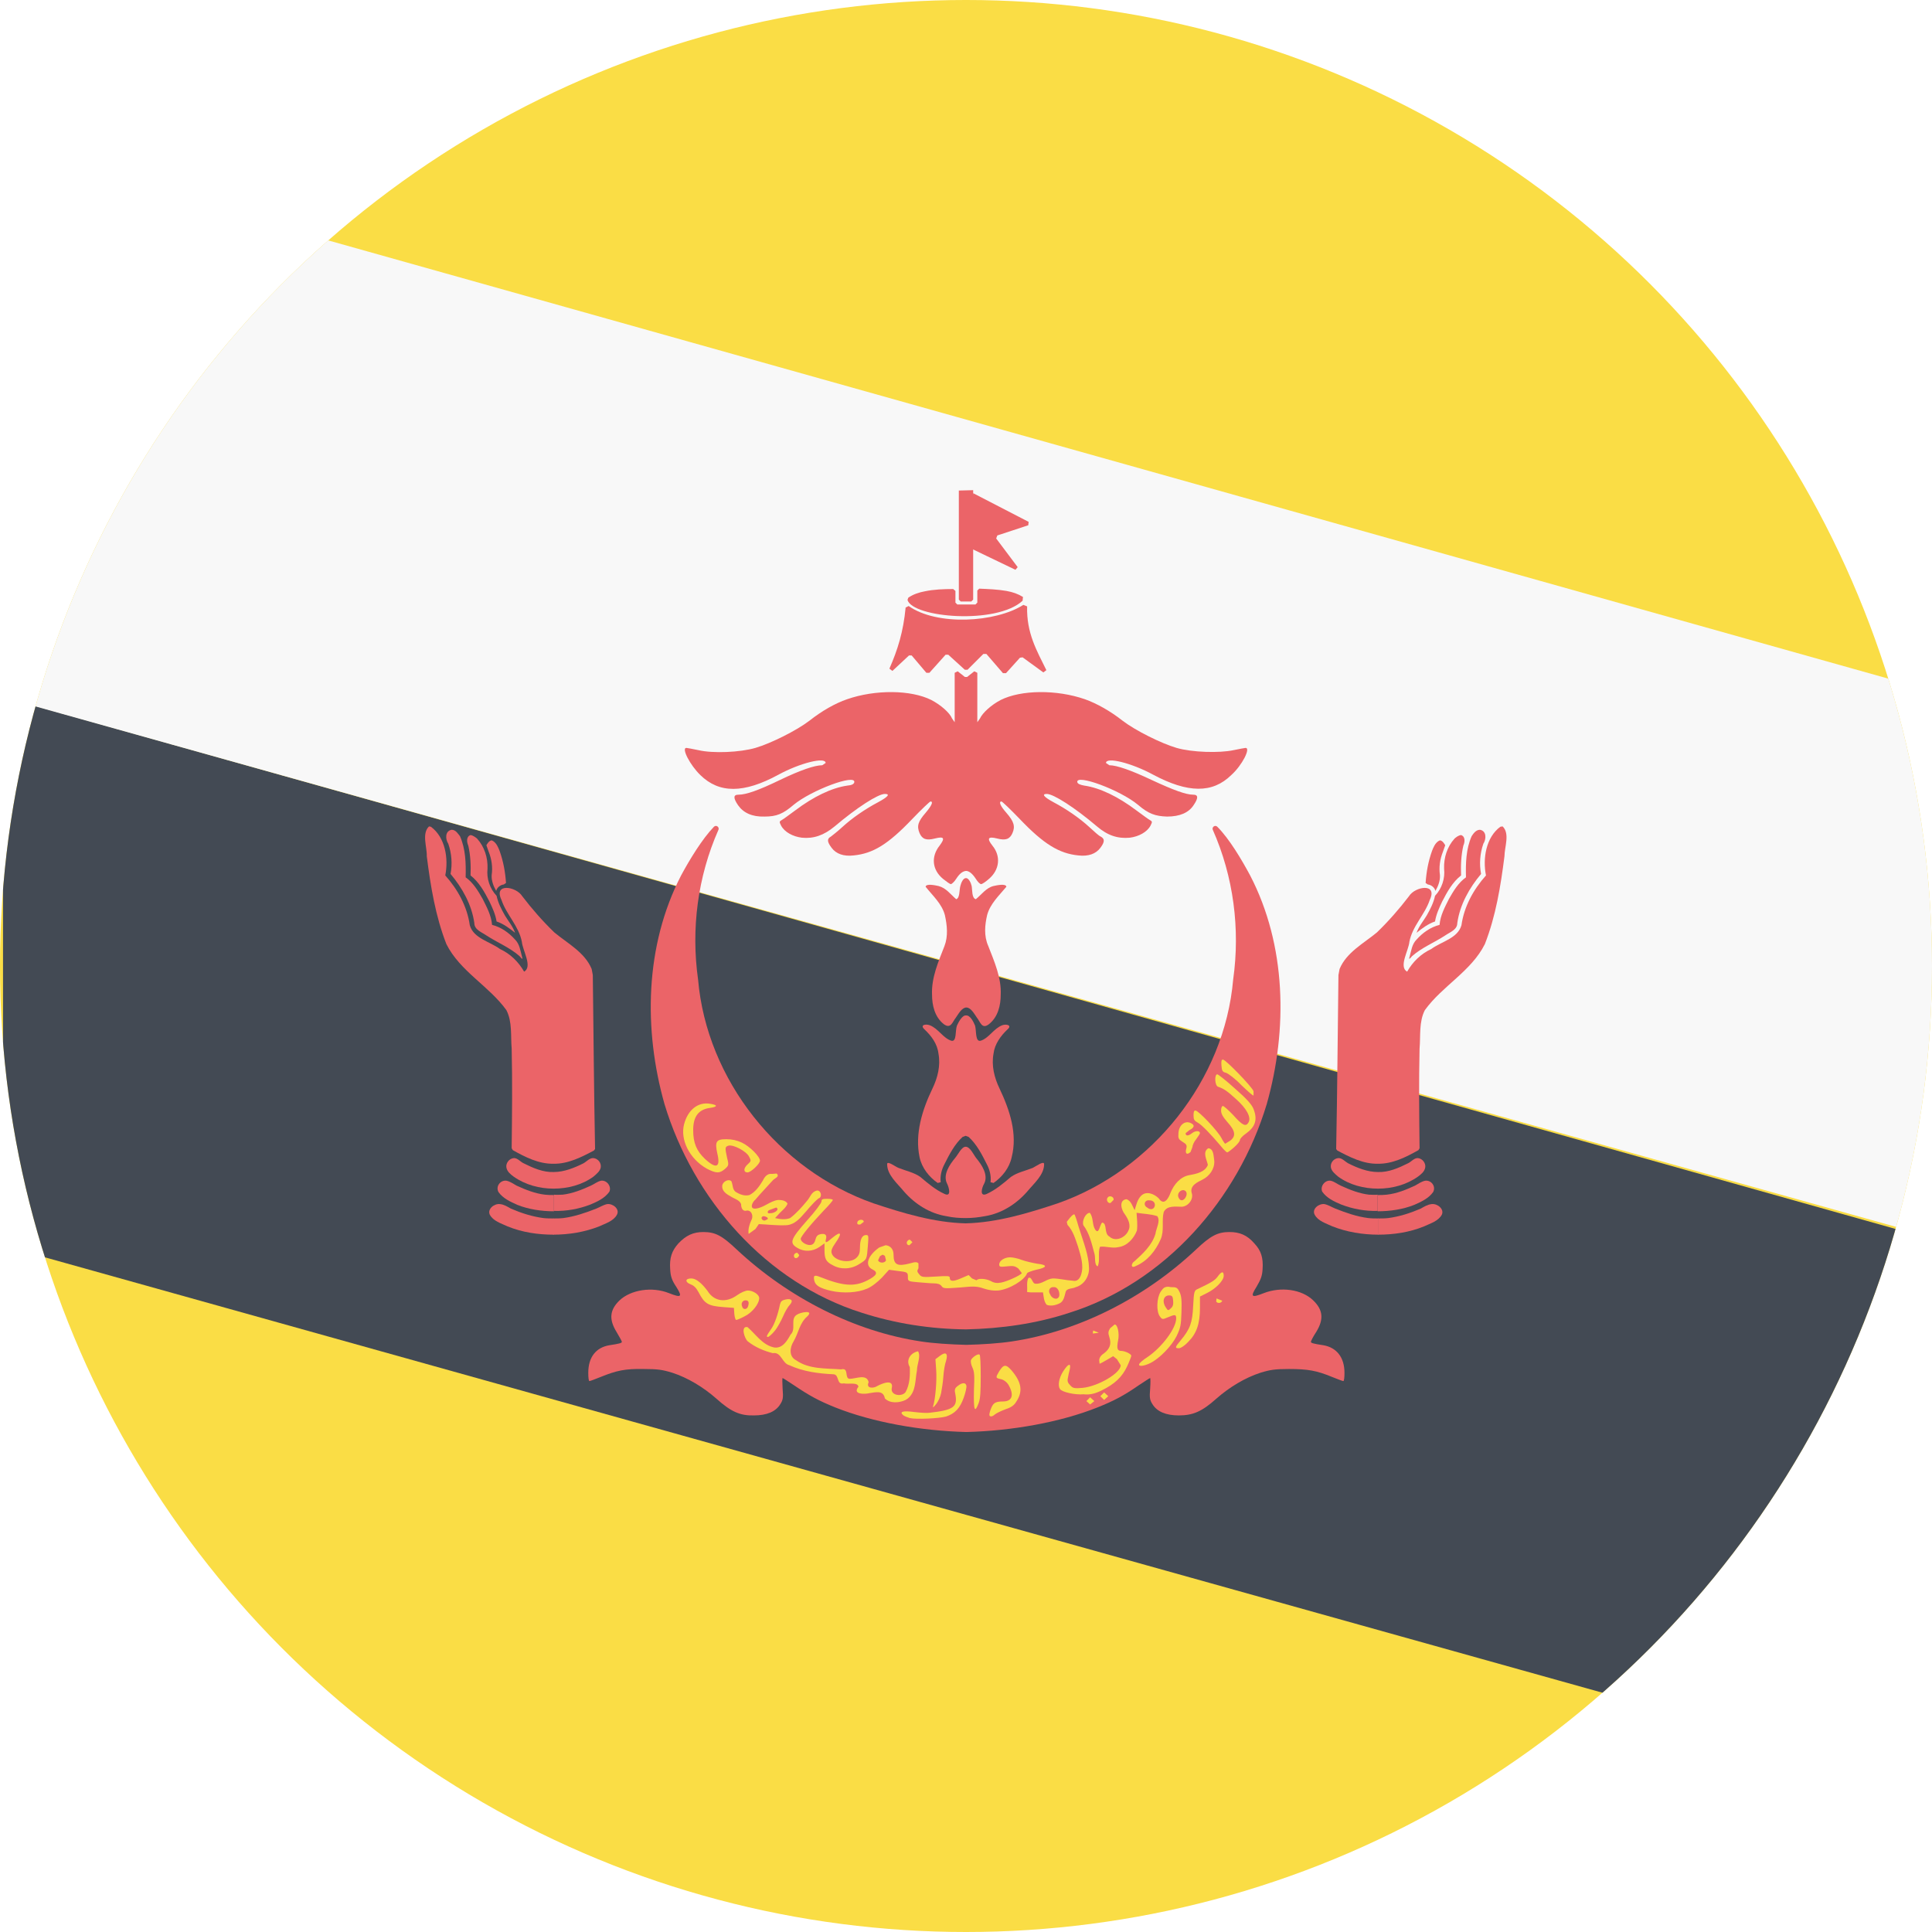 <?xml version="1.0" encoding="utf-8"?>
<!-- Generator: Adobe Illustrator 17.1.0, SVG Export Plug-In . SVG Version: 6.00 Build 0)  -->
<!DOCTYPE svg PUBLIC "-//W3C//DTD SVG 1.1//EN" "http://www.w3.org/Graphics/SVG/1.1/DTD/svg11.dtd">
<svg version="1.1" id="Flag" xmlns="http://www.w3.org/2000/svg" xmlns:xlink="http://www.w3.org/1999/xlink" x="0px" y="0px"
	 viewBox="0 0 512 512" style="enable-background:new 0 0 512 512;" xml:space="preserve">
<style type="text/css">
	.st0{clip-path:url(#SVGID_2_);}
	.st1{fill:#FADD45;}
	.st2{fill:#434A54;}
	.st3{fill:#F8F8F8;}
	.st4{fill:#EB6468;}
</style>
<g>
	<defs>
		<circle id="SVGID_1_" cx="256" cy="256" r="256"/>
	</defs>
	<clipPath id="SVGID_2_">
		<use xlink:href="#SVGID_1_"  style="overflow:visible;"/>
	</clipPath>
	<g class="st0">
		<rect x="0" y="0" class="st1" width="512" height="512"/>
		<path class="st1" d="M0.8,0"/>
		<polygon class="st2" points="0.8,330.1 512,473 512,328.4 0.8,184.7 		"/>
		<polygon class="st3" points="0.8,184.8 512,327.8 512,183.1 0.8,39.5 		"/>
		<g>
			<polygon class="st4" points="257.9,130.7 256.4,144.9 269.1,151 269.7,150.3 264,142.7 264.3,141.9 272.5,139.2 272.6,138.3 			
				"/>
			<path class="st4" d="M350.7,356.5c-2.7-0.4-3.3-0.6-3.3-0.9c0-0.2,0.6-1.4,1.4-2.6c2.1-3.4,1.8-5.9-0.8-8.4
				c-3-2.9-8.5-3.7-13.1-1.9c-3.3,1.3-3.6,1-1.9-1.7c1.1-1.9,1.5-2.8,1.6-4.7c0.2-3-0.4-4.9-2.2-6.8c-1.9-2.2-3.9-3-6.6-3
				c-3.1,0-5,1-8.8,4.6c-13.8,13-31.4,21.8-48.9,24.4c-3.3,0.5-7.8,0.8-12,0.9c-4.2-0.1-8.8-0.4-12-0.9
				c-17.5-2.6-35.1-11.5-48.9-24.4c-3.8-3.6-5.6-4.6-8.8-4.6c-2.7,0-4.6,0.9-6.6,3c-1.8,2-2.4,3.9-2.2,6.8c0.1,1.9,0.4,2.9,1.6,4.7
				c1.7,2.7,1.4,3-1.9,1.7c-4.5-1.8-10.1-0.9-13.1,1.9c-2.6,2.5-2.9,5-0.8,8.4c0.7,1.2,1.4,2.4,1.4,2.6c0,0.3-0.6,0.5-3.3,0.9
				c-3.6,0.6-5.6,3.2-5.6,7.3c0,1.2,0.1,2.2,0.3,2.2c0.2,0,1.5-0.5,3-1.1c4.2-1.7,6.5-2.2,11.4-2.1c3.7,0,5,0.2,7.6,1
				c4,1.3,8.2,3.8,11.7,6.9c3.8,3.4,6.2,4.5,9.9,4.4c3.4,0,5.8-1,7-3c0.7-1.1,0.8-1.7,0.6-4.1c-0.1-1.6-0.1-2.8,0-2.8
				c0.1,0,1.5,0.9,3,1.9c4,2.7,6.5,4.1,11,5.9c9.8,3.9,22.6,6.2,34.7,6.5l0-0.9v0.9c12.1-0.3,24.9-2.6,34.7-6.5
				c4.5-1.8,7.1-3.2,11-5.9c1.5-1,2.9-1.9,3-1.9c0.1,0,0.1,1.3,0,2.8c-0.2,2.4-0.1,3,0.6,4.1c1.2,2,3.6,3,7,3c3.7,0,6.1-1,9.9-4.4
				c3.5-3.1,7.7-5.6,11.7-6.9c2.6-0.8,3.9-1,7.6-1c4.9,0,7.3,0.4,11.4,2.1c1.5,0.6,2.8,1.1,3,1.1c0.2,0,0.3-1,0.3-2.2
				C356.3,359.7,354.2,357.1,350.7,356.5z"/>
			<path class="st4" d="M256,352.3c9.3-0.2,18.6-1.5,27.4-4.4c25.4-8,44.7-30.1,52.3-55.3c5.6-19.8,5.2-42.1-4.4-60.6
				c-2.2-4.1-5.5-9.7-8.7-12.9c-0.6-0.6-1.5,0.1-1.2,0.8c5.5,12.4,7.3,26.3,5.4,39.7c-2.3,26.6-21.4,50.5-46.5,59.3
				c-7.8,2.6-16.1,5.1-24.4,5.3c-8.3-0.2-16.6-2.7-24.4-5.3c-25.1-8.8-44.2-32.7-46.5-59.3c-1.9-13.4-0.1-27.3,5.4-39.7
				c0.3-0.7-0.6-1.4-1.2-0.8c-3.1,3.2-6.5,8.8-8.7,12.9c-9.6,18.6-10,40.8-4.4,60.6c7.6,25.2,26.9,47.3,52.3,55.3
				C237.4,350.8,246.7,352.2,256,352.3z"/>
			<path class="st4" d="M379.4,319.1L379.4,319.1c-1.1,0.1-2,0.7-2.9,1.2c-2.8,1.2-5.6,2.1-8.6,2.5c-0.9,0.1-1.8,0.1-2.7,0.1l0,4.3
				c4.1,0,8.3-0.6,12.2-2.2c1.7-0.8,3.8-1.4,4.7-3.1C382.8,320.4,380.9,318.9,379.4,319.1z"/>
			<path class="st4" d="M353.9,320.3c-1-0.4-1.9-1-2.9-1.2h0c-1.5-0.2-3.4,1.3-2.6,2.8c0.9,1.7,3,2.3,4.7,3.1
				c3.8,1.5,8,2.2,12.2,2.2v-4.3c-0.9,0-1.8,0-2.7-0.1C359.5,322.4,356.7,321.4,353.9,320.3z"/>
			<path class="st4" d="M377.7,312.9L377.7,312.9c-1,0.2-1.8,0.8-2.7,1.3c-2.4,1.1-4.8,2.1-7.5,2.4c-0.8,0.1-1.6,0.1-2.4,0.1l0,4.3
				c3.3,0,6.7-0.5,9.7-1.7c1.8-0.8,3.8-1.7,5-3.4C380.6,314.4,379.3,312.7,377.7,312.9z"/>
			<path class="st4" d="M362.8,316.6c-2.6-0.3-5.1-1.3-7.5-2.4c-0.9-0.4-1.7-1.1-2.7-1.3v0c-1.5-0.2-2.8,1.5-2.2,2.9
				c1.2,1.7,3.1,2.6,5,3.4c3.1,1.2,6.4,1.8,9.7,1.7l0-4.3C364.4,316.7,363.6,316.6,362.8,316.6z"/>
			<path class="st4" d="M375.7,306.9L375.7,306.9c-1,0-1.7,1-2.6,1.4c-2.4,1.2-5.1,2.4-7.9,2.3c-2.8,0-5.5-1.1-7.9-2.3
				c-0.9-0.5-1.6-1.4-2.6-1.4v0c-1.3,0.1-2.2,1.3-2,2.5c0.2,1,1.1,1.7,1.9,2.4c3,2.2,6.8,3.2,10.6,3.2c3.7,0,7.5-1,10.6-3.2
				c0.8-0.6,1.7-1.3,1.9-2.4C377.9,308.3,377,307,375.7,306.9z"/>
			<rect x="398.2" y="219" class="st4" width="0" height="0"/>
			<path class="st4" d="M398.2,219l-0.6,0.1c-3.8,2.8-4.7,8.4-3.8,12.9c-3.3,3.7-5.8,8.2-6.5,13.2c-1,3.5-5.3,4.3-8,6.3
				c-2.8,1.3-4.9,3.4-6.4,6c-2.3-1.3,0.4-5.6,0.6-7.9c0.8-4.2,4.1-7.2,5.4-11.1c2.2-4.6-3.9-3.6-5.5-1c-2.6,3.4-5.4,6.6-8.5,9.6
				c-3.5,2.9-8.1,5.3-9.9,9.7l-0.3,1.6c-0.2,15.4-0.3,30.8-0.6,46.1l0.3,0.4c3.2,1.7,6.9,3.6,10.7,3.5c3.9,0.1,7.6-1.8,10.8-3.6
				l0.3-0.5c-0.1-8.8-0.2-17.6,0-26.4c0.3-3.4-0.2-7.1,1.4-10.2c4.6-6.4,12.3-10.3,15.9-17.5c2.9-7.4,4.2-15.4,5.2-23.3
				C398.7,224.5,400.2,220.9,398.2,219z"/>
			<path class="st4" d="M392.2,219.9c1.8,0.3,1.7,2.5,0.9,3.7c-0.9,2.6-1.1,5.4-0.6,8c-3.1,3.7-5.6,8.1-6.3,13
				c0,1.8-1.9,2.4-3.2,3.3c-2.9,1.9-6.2,3.2-8.8,5.5c-0.5,0.6-1,1.2-0.6,0c0.4-1.5,0.6-3.2,1.8-4.4c1.6-1.8,3.7-3.3,6.1-3.9
				c0.2-2.5,1.4-4.7,2.5-6.9c1.2-2.1,2.5-4.3,4.5-5.7c-0.1-3.7,0-7.5,1.5-10.9C390.4,221,391.1,219.9,392.2,219.9L392.2,219.9z"/>
			<path class="st4" d="M387.2,221.3c1.2,0.4,1,1.9,0.6,2.8c-0.6,2.6-0.7,5.3-0.6,7.9c-2.3,1.8-3.7,4.4-5,6.9
				c-0.8,1.7-1.6,3.4-1.9,5.3c-1.8,0.6-3.4,1.8-4.9,3c0.6-1.7,1.8-3.1,2.7-4.6c0.9-1.6,1.8-3.3,2.2-5.2c1.8-1.9,2.7-4.6,2.4-7.2
				c-0.1-2.9,0.8-5.8,2.8-8C385.9,221.9,386.4,221.4,387.2,221.3L387.2,221.3z"/>
			<path class="st4" d="M381.6,222.7c0.7,0.1,1.1,0.8,1.4,1.3l-0.6,1.7c-0.8,2-1.1,4.1-0.8,6.2c0.1,1.5-0.5,3-1.2,4.2
				c-0.2-0.9-1.1-1.6-2-1.7l-0.6-0.4c0.2-2.9,0.7-5.7,1.7-8.5c0.4-1,0.8-2,1.7-2.6L381.6,222.7L381.6,222.7z"/>
			<path class="st4" d="M256,322.8c1.7,0,3.4-0.2,5-0.5c4.4-0.7,8.3-3.2,11.2-6.5c1.8-2.2,4.5-4.4,4.5-7.3c0-1-2.2,0.6-3,1
				c-2,0.8-4.1,1.2-5.8,2.4c-2,1.7-4,3.4-6.4,4.5c-2,0.9-1.3-1.7-0.7-2.7c1.2-2.3-0.6-5-2.1-6.8c-0.7-0.9-1.6-3-2.8-3
				c-1.1,0-2,2.1-2.8,3c-1.5,1.8-3.3,4.5-2.1,6.8c0.5,1,1.2,3.6-0.7,2.7c-2.4-1.1-4.4-2.8-6.4-4.5c-1.7-1.2-3.8-1.6-5.8-2.4
				c-0.8-0.3-3-2-3-1c0,2.9,2.7,5.1,4.5,7.3c2.9,3.3,6.8,5.8,11.2,6.5C252.6,322.7,254.3,322.8,256,322.8z"/>
			<path class="st4" d="M262.7,313.3L262.7,313.3L262.7,313.3z"/>
			<polygon class="st4" points="249.3,313.3 249.3,313.3 249.3,313.3 			"/>
			<path class="st4" d="M264.9,288.5c-1.4-2.9-2.2-6.1-1.6-9.3c0.3-2.5,1.9-4.7,3.7-6.4c1.3-1.1-0.3-1.5-1.4-1.1
				c-2.3,0.9-3.5,3.4-5.7,4.1c-1.5,0.4-1.1-2.6-1.5-4c-0.4-1-1.3-2.8-2.4-2.7c-1-0.1-2,1.8-2.4,2.7c-0.5,1.3,0,4.4-1.5,4
				c-2.2-0.7-3.4-3.2-5.7-4.1c-1.1-0.4-2.7-0.1-1.4,1.1c1.8,1.7,3.4,3.8,3.7,6.4c0.6,3.2-0.2,6.4-1.6,9.3c-2.7,5.6-4.7,12-3.4,18.2
				c0.6,2.8,2.5,5.2,4.8,6.8l0.8-0.2c-0.2-1.6,0.2-3.3,1-4.8c1.3-2.6,2.7-5.3,4.8-7.2l0.8-0.3h0l0.8,0.3c2.1,1.9,3.5,4.6,4.8,7.2
				c0.8,1.5,1.2,3.1,1,4.8l0.8,0.2c2.3-1.6,4.2-4,4.8-6.8C269.7,300.5,267.6,294.2,264.9,288.5z"/>
			<path class="st4" d="M261.6,242.5c0.8-3,3.2-5.2,5.1-7.5c-0.1-0.9-2.5-0.4-3.4-0.2c-2,0.5-3.2,2.3-4.7,3.5
				c-1.1-0.3-0.9-2.4-1.1-3.5c-0.2-0.9-0.8-2.1-1.5-2.1c-0.8,0-1.3,1.3-1.5,2.1c-0.3,1.1-0.1,3.2-1.1,3.5c-1.5-1.3-2.7-3-4.7-3.5
				c-0.9-0.2-3.3-0.7-3.4,0.2c1.9,2.4,4.3,4.5,5.1,7.5c0.6,2.7,0.9,5.6-0.1,8.2c-1.6,4.1-3.5,8.4-3.3,12.9c0,2.8,0.7,5.9,3.1,7.8
				c1.9,1.4,2.3-0.6,3.2-1.7c0.7-1,1.6-2.7,2.8-2.7c1.2,0,2.1,1.7,2.8,2.7c0.9,1.1,1.3,3.2,3.2,1.7c2.4-1.9,3.1-5,3.1-7.8
				c0.2-4.5-1.7-8.8-3.3-12.9C260.7,248,261,245.1,261.6,242.5z"/>
			<path class="st4" d="M330.1,198.2c-0.2,0-1.7,0.3-3.2,0.6c-3.7,0.8-11,0.6-15.1-0.6c-4.1-1.2-10.9-4.6-14.3-7.2
				c-3.3-2.6-6.9-4.6-10-5.7c-7.5-2.6-16.9-2.5-22.3,0.2c-2.5,1.3-4.8,3.4-5.5,4.9l-0.7,1v-13.1l-0.8-0.4l-1.9,1.5l-0.6,0l-1.9-1.5
				l-0.8,0.4v13.1l-0.7-1c-0.6-1.5-3-3.6-5.5-4.9c-5.4-2.7-14.8-2.8-22.3-0.2c-3.2,1.1-6.7,3.1-10,5.7c-3.4,2.6-10.2,6-14.3,7.2
				c-4.1,1.2-11.3,1.5-15.1,0.6c-1.5-0.3-3-0.6-3.2-0.6c-1.4,0,1,4.6,3.7,7.2c5,4.9,11.5,4.9,20.7-0.1c5.7-3.1,12.5-4.8,12.5-3.1
				l-0.9,0.6c-2,0-5.8,1.3-11.2,3.9c-5.8,2.8-9,3.9-11,3.9c-1.4,0-1.4,0.9-0.1,2.8c1.4,2,3.7,3.1,7,3c3.2,0,4.9-0.7,7.7-3.1
				c4.7-3.9,16.5-8.3,16.1-6c-0.1,0.5-0.7,0.8-1.9,0.9c-4.1,0.6-8.9,2.9-13.8,6.6c-1.5,1.1-3.1,2.3-3.5,2.5
				c-0.7,0.4-0.7,0.5-0.2,1.5c0.9,1.7,3.1,2.9,5.5,3.2c3.1,0.3,5.8-0.6,8.7-3c5.9-5,11.5-8.6,13.3-8.6c1.5,0,0.8,0.8-1.8,2.2
				c-3.4,1.8-6.9,4.2-9.5,6.6c-1.2,1.1-2.6,2.2-3,2.5c-1.1,0.6-1,1.4,0.2,3c1.2,1.6,3.2,2.3,5.8,2c5.2-0.5,9.2-3,15.5-9.6
				c2.5-2.6,4.7-4.7,4.9-4.7c0.8,0,0.3,1.1-1.3,3c-2,2.3-2.4,3.5-1.6,5.4c0.7,1.6,1.8,2,4.1,1.4c2.4-0.6,2.7-0.1,1.2,1.9
				c-2.3,2.9-2,6.4,0.9,8.8c0.9,0.7,1.8,1.4,2.1,1.4c0.2,0,0.9-0.6,1.4-1.4c0.9-1.4,1.7-2,2.6-2.1c0.8,0,1.7,0.7,2.6,2.1
				c0.5,0.8,1.1,1.4,1.4,1.4c0.3,0,1.2-0.6,2.1-1.4c2.8-2.4,3.2-6,0.9-8.8c-1.5-1.9-1.2-2.5,1.2-1.9c2.3,0.6,3.4,0.2,4.1-1.4
				c0.8-1.8,0.4-3.1-1.6-5.4c-1.6-1.8-2.1-3-1.3-3c0.2,0,2.4,2.1,4.9,4.7c6.3,6.6,10.4,9.1,15.5,9.6c2.6,0.3,4.6-0.4,5.8-2
				c1.2-1.6,1.2-2.4,0.1-3c-0.5-0.2-1.8-1.4-3-2.5c-2.6-2.4-6.1-4.8-9.5-6.6c-2.6-1.4-3.2-2.2-1.8-2.2c1.8,0,7.4,3.6,13.3,8.6
				c2.8,2.4,5.5,3.3,8.7,3c2.4-0.3,4.6-1.5,5.5-3.2c0.5-1,0.5-1.1-0.2-1.5c-0.4-0.2-2-1.4-3.5-2.5c-4.9-3.7-9.7-6-13.8-6.6
				c-1.2-0.2-1.8-0.5-1.9-0.9c-0.5-2.3,11.3,2,16.1,6c2.8,2.4,4.6,3,7.7,3.1c3.3,0,5.7-1,7-3c1.3-1.9,1.3-2.8-0.1-2.8
				c-1.9,0-5.2-1.2-11-3.9c-5.3-2.5-9.2-3.9-11.2-3.9l-0.9-0.6c0-1.7,6.8,0,12.5,3.1c9.2,4.9,15.7,5,20.7,0.1
				C329.2,202.8,331.5,198.2,330.1,198.2z"/>
			<path class="st4" d="M271.2,160.3c-7.4,4.7-22.9,5.6-30.4,0.3L240,161c-0.6,6.4-2.1,11.2-4.3,16.2l0.8,0.6l4.4-4.1l0.7,0l3.9,4.6
				l0.8,0l4.3-4.8l0.7,0l4.4,4l0.7,0l4.2-4.2l0.8,0l4.4,5.1l0.8,0l3.7-4.1l0.7-0.1l5.5,4l0.8-0.6c-2.5-5.1-5.3-9.8-5.1-16.9
				L271.2,160.3z"/>
			<path class="st4" d="M271.1,158.2c-1.3-0.8-2.7-1.3-4.4-1.6c-2.3-0.4-4.8-0.5-7.2-0.6l-0.5,0.5c0,1.1,0,2.1,0,3.2l-0.5,0.5
				l-4.8,0l-0.5-0.5v-3.1l-0.6-0.5c-2.5,0-5.1,0.1-7.5,0.6c-1.6,0.3-3.1,0.8-4.4,1.7l-0.2,0.6c1.4,4.7,23.6,6.6,30.5,0.2
				L271.1,158.2z"/>
			<polygon class="st4" points="257.9,129.9 254.1,130 254.1,158.9 254.6,159.4 257.4,159.4 257.9,158.9 			"/>
			<path class="st1" d="M250.7,375.4c2.4-0.8,3.7-2.2,4.7-5c0.5-1.4,0.8-2.8,0.7-3.2c-0.2-0.9-1.2-0.8-2.3,0.1
				c-0.8,0.6-0.9,1-0.6,2.3c0.6,3.3-0.6,4.1-6.9,4.8c-0.6,0.1-2.4,0-4-0.2c-3-0.4-4-0.1-3,0.8c0.3,0.3,1.2,0.6,1.8,0.8
				C242.8,376.2,248.9,375.9,250.7,375.4L250.7,375.4z"/>
			<path class="st1" d="M263.7,374.8c0.4-0.3,1.6-0.9,2.7-1.3c1.5-0.5,2.3-1,2.9-2c1.8-2.7,1.5-5.1-1.2-8.3
				c-1.5-1.7-2.1-1.7-3.3,0.2c-1,1.7-1,1.8,0.5,2.1c0.8,0.2,1.5,0.8,1.9,1.4c1.6,2.7,1.1,4.4-1.2,4.5c-2.1,0-2.7,0.3-3.3,1.7
				c-0.3,0.7-0.5,1.5-0.5,1.7C262.1,375.6,263,375.5,263.7,374.8z"/>
			<path class="st1" d="M259.4,371.7c0.4-1.1,0.5-3,0.5-7c0-3-0.1-5.6-0.3-5.7c-0.4-0.4-2.1,0.8-2.3,1.5c-0.1,0.4,0.1,1.3,0.4,1.9
				c0.5,1.1,0.6,2,0.4,6.2C258,373.8,258.3,374.7,259.4,371.7L259.4,371.7z"/>
			<path class="st1" d="M249.4,369.2c0.2-1,0.5-3,0.6-4.4c0.1-1.5,0.4-3.3,0.7-4.1c0.6-2,0-2.6-1.6-1.4l-1.2,0.9l0.2,2.9
				c0.2,2.7-0.2,7.6-0.8,9.5c-0.2,0.5,0.1,0.4,0.7-0.4C248.6,371.5,249.2,370.2,249.4,369.2z"/>
			<path class="st1" d="M240.6,370.6c2.2-1.8,1.9-4.9,2.4-7.4c0-1.7,1.1-3.7,0.3-5.1c-2,0.4-3.3,2.3-2.2,4.2c0.1,2.2,0,4.6-1.1,6.6
				c-0.9,1.3-3.9,1-3.7-0.9c0.7-2.7-2.5-1.4-3.8-0.7c-1,0.7-3.1,0.7-2.3-1c-0.5-2.3-3.4-0.9-5-0.9c-1.5,0-0.1-3.1-2.3-2.5
				c-4-0.3-8.5,0-11.9-2.4c-2-1-1.7-3.4-0.7-5c1.3-2.2,1.6-4.9,3.6-6.6c2-1.9-1.9-1.1-2.7-0.5c-1.9,1.1-0.1,3.8-1.7,5.3
				c-0.9,1.6-2.1,3.7-4.3,3.4c-3.1-0.6-4.9-3.5-7.1-5.4c-1.9-0.4-0.8,3.1,0.1,3.8c1.9,1.5,4.2,2.5,6.6,3.1c2.3-0.4,2.4,2.7,4.4,3.2
				c3.7,1.7,7.7,2.2,11.7,2.4c1.6,0.1,0.7,2.9,2.7,2.4c1.2,0.3,3.7-0.4,3.9,0.9c-1.7,2.1,1.7,2,2.9,1.7c1.6-0.2,3.7-0.9,4.1,1.4
				c1.4,1.4,3.8,1.2,5.5,0.4L240.6,370.6L240.6,370.6z"/>
			<path class="st1" d="M205.3,352.7c0.7-0.8,1.6-2.5,2.2-3.8c0.5-1.2,1.3-2.6,1.8-3.1c1-1.1,0.5-1.8-1.2-1.4
				c-0.9,0.2-1.2,0.5-1.4,1.3c-0.5,2.5-1.4,5.1-2.2,6.3c-1.5,2.2-1.5,2.3-0.9,2.3C203.8,354.2,204.6,353.6,205.3,352.7L205.3,352.7z
				"/>
			<path class="st1" d="M183.2,338.8c-1.7,0-1.7,1-0.1,1.6c0.8,0.3,1.4,0.9,2,2c1.6,3.1,2.5,3.7,6.7,4l2.7,0.2l0.1,1.6
				c0.1,0.9,0.3,1.6,0.5,1.6c0.2,0,1.2-0.4,2.3-1c2-1,3.8-3.3,3.8-4.8c0-0.9-1.6-2-3-2c-0.6,0-1.8,0.5-2.8,1.2
				c-3,2.2-6.2,1.7-7.9-1.1C186,340.1,184.5,338.8,183.2,338.8L183.2,338.8z M197.6,344.6c0.8,0,1,0.6,0.6,1.7
				c-0.3,0.8-1.3,0.8-1.5,0C196.3,345.5,196.7,344.6,197.6,344.6L197.6,344.6z"/>
			<path class="st1" d="M309.7,341c-1.1,0-1.4,0.3-2.1,1.3c-1.1,1.7-1.2,5.3-0.2,6.6c0.6,0.8,0.7,0.8,2.1,0.2
				c1.9-0.8,2.2-0.8,2.2,0.3c0,2.6-3.8,7.7-7.7,10.3c-1.1,0.7-2,1.5-2.1,1.8c-0.3,0.7,1.2,0.6,3-0.3c2.4-1.2,5.6-4.5,6.9-7.1
				c1-2.1,1.2-2.8,1.3-6.3c0.1-3.3,0-4.3-0.5-5.4c-0.6-1.2-0.8-1.3-2.4-1.3L309.7,341L309.7,341z M309.8,343.3c0.8,0,1,0.2,1.1,1.4
				c0.1,1-0.1,1.6-0.6,2c-0.7,0.7-0.8,0.7-1.4-0.3C307.9,344.9,308.4,343.3,309.8,343.3z"/>
			<path class="st1" d="M291.9,368.5c3.5-1.7,5.5-3.6,6.8-6.4c0.6-1.3,1.1-2.6,1.1-2.8c0-0.5-1.7-1.3-2.7-1.3c-1,0-1.2-0.7-0.8-2.7
				c0.4-1.9-0.1-4.3-0.9-4.3l-1.2,1c-0.5,0.8-0.6,1.2-0.2,2.4c0.6,1.8,0.1,3.1-1.5,4.3c-0.8,0.5-1.2,1.2-1.2,1.8l0.1,0.9
				c0.1,0,0.9-0.4,1.9-1l1.7-1l1,0.8l1,1.6c0,2.1-6,5.6-10.1,6c-2.2,0.2-2.6,0.1-3.3-0.7c-0.6-0.6-0.8-1.1-0.6-1.9
				c0.1-0.6,0.3-1.6,0.5-2.3c0.4-1.8-0.4-1.6-1.8,0.6c-1.1,1.8-1.4,3.7-0.8,4.6c0.5,0.8,3.9,1.6,6.3,1.4
				C288.8,369.7,290.3,369.3,291.9,368.5L291.9,368.5z"/>
			<path class="st1" d="M314.9,355.6c2.2-2.2,3.1-4.8,3.1-8.9l0-3.1l1.8-0.9c2.3-1.1,4.5-3.3,4.5-4.6c0-1.3-0.6-1.2-1.6,0.2
				c-0.7,1-1.7,1.6-5.3,3.3c-0.9,0.4-1,0.6-1.2,4.5c-0.2,4.4-0.8,6.1-3.3,9.1c-1.5,1.8-1.6,2.1-0.5,2.1
				C312.9,357.3,314,356.6,314.9,355.6z"/>
			<polygon class="st1" points="291.2,353.2 289.7,352.6 289.6,353.4 291.2,353.2 			"/>
			<path class="st1" d="M323.9,344.7l-1.5-0.6l-0.1,0.8C322.6,345.5,323.7,345.4,323.9,344.7L323.9,344.7z"/>
			<path class="st1" d="M284.6,321.8c-0.8,0.4-1.3,1.3-1.9,2l0.2,0.8c1.5,1.6,2.1,3.8,2.8,5.8c0.7,2.4,1.6,5,0.8,7.4
				c-0.3,1-1,1.9-2.2,1.6c-1.8-0.1-3.6-0.6-5.3-0.6c-1.6,0.1-2.8,1.5-4.5,1.4c-1,0.1-1-2.1-2-1.5c-0.5,1.2-0.2,2.4-0.3,3.7l1,0.1
				h3.2c0.2,1.1,0.2,2.4,1,3.3c1.1,0.4,2.4,0.1,3.4-0.4c1.1-0.5,1.3-1.9,1.6-3c0.3-1.1,1.8-0.8,2.7-1.3c2.2-0.6,3.6-2.9,3.5-5.1
				c-0.1-3.4-1.4-6.6-2.4-9.8c-0.5-1.4-0.8-2.9-1.4-4.3L284.6,321.8L284.6,321.8z M279.2,341.1c1.2-0.1,1.7,1.4,1.5,2.4
				c-0.5,1.3-2.1,0.5-2.4-0.5C277.7,342.2,278.1,341,279.2,341.1z"/>
			<path class="st1" d="M234.7,330l-1.7,0.6c-3.1,2.2-3.9,4.8-1.8,5.8c1.6,0.8,1.2,1.6-1.3,2.9c-3.5,1.8-6.6,1.5-12.6-0.9
				c-1.5-0.6-1.8-0.4-1.5,1c0.3,1.3,1.5,2,4.5,2.7c3.2,0.7,7,0.5,9.5-0.6c1.2-0.5,2.6-1.6,3.9-2.9l1.9-2.1l2.2,0.3
				c2.8,0.3,2.8,0.4,2.8,1.7c0,1,0.1,1.1,2.6,1.3c1.4,0.1,3.3,0.3,4.2,0.3c1.1,0,1.7,0.2,2.1,0.7c0.5,0.7,0.8,0.7,4.9,0.4
				c3.9-0.4,4.6-0.3,6.4,0.3c1.2,0.4,2.6,0.6,3.7,0.5c3-0.3,7.1-2.8,7.7-4.6c0.1-0.2,1.2-0.6,2.4-0.9c3-0.6,3.1-1.3,0.3-1.6
				c-1.2-0.2-3-0.6-4.1-1c-1-0.4-2.4-0.7-3.1-0.7c-1.5,0-2.9,0.9-2.9,1.9c0,0.6,0.2,0.7,2,0.5c1.7-0.2,2.2-0.1,3.1,0.6l0.9,1.2
				c-0.4,0.6-3.9,2.2-5.5,2.5c-1,0.2-1.9,0.1-2.7-0.4c-1.4-0.7-3.4-0.8-3.8-0.2l-1.2-0.5l-0.9-0.9l-2.1,0.9
				c-2.1,0.9-2.9,0.8-2.9-0.2c0-0.5-0.6-0.5-3.7-0.3c-3.4,0.2-3.8,0.2-4.4-0.6c-0.6-0.7-0.6-0.9-0.2-1.6l0-1.3
				c-0.4-0.4-0.9-0.4-2.2,0c-3.4,0.9-4.4,0.4-4.4-2.3C236.8,331,235.9,330.1,234.7,330z M233.9,332.5l0.6,0.3l0.3,1.2
				c-0.3,0.8-1.8,0.8-2.1,0l0.5-1.1L233.9,332.5z"/>
			<path class="st1" d="M227.7,335c2.1-1.3,2-1.2,2.3-4.9c0.2-2.6,0.2-2.8-0.5-2.8c-1,0-1.6,1.1-1.6,3.3c0,1.4-0.2,2-0.9,2.7
				c-1.7,1.7-6,0.9-6.6-1.2c-0.2-0.7,0.1-1.4,1-2.7c1.9-2.7,1.5-3.3-0.9-1.3c-1.6,1.4-1.9,1.4-1.6,0.2c0.3-1.1-0.3-1.5-1.6-1.2
				c-0.7,0.2-1,0.6-1.2,1.4c-0.2,0.8-0.5,1.2-1.1,1.4c-1,0.3-2.8-0.7-2.8-1.6c0-0.6,2.7-3.9,6.1-7.5c1.3-1.3,2.4-2.6,2.4-2.8
				s-0.7-0.3-1.5-0.3c-1.2,0-1.5,0.1-1.5,0.7c0,0.4-1.7,2.7-3.8,5c-4.4,5-4.8,6-2.6,7.3c1.8,1.1,4,1,5.8-0.2l1.4-1v1.8
				c0,2.3,0.4,3.1,2.2,4C222.8,336.5,225.5,336.4,227.7,335z"/>
			<path class="st1" d="M320.2,304.3c-1.6,1-0.4,3-0.1,4.4c-0.7,1.9-3.1,2.4-4.8,2.7c-2.5,0.4-4.2,2.5-5.1,4.7
				c-0.5,1.4-1.7,3.6-3.1,1.5c-1.2-1.2-3.3-2.1-4.7-0.7c-1,1-1.3,2.5-1.7,3.8c-0.6-1-0.9-2.5-2.2-2.9c-2.1,0.3-1.3,2.9-0.4,4
				c0.9,1.3,1.7,2.9,0.9,4.4c-0.8,1.8-3.4,3-5,1.5c-1.5-0.8-0.5-3.5-1.9-3.7c-0.7,0.5-0.8,3.4-1.9,1.8c-0.8-1.3-0.4-3.2-1.4-4.4
				c-1.2,0.1-2.1,2.2-1.7,3.3c1.6,2.1,2.2,4.8,2.9,7.4c0.4,1-0.1,3.1,0.9,3.5c0.7-1.6,0-3.5,0.6-5.2c1.5-0.2,3.3,0.5,4.9,0.1
				c2.3-0.3,4.1-2.3,4.9-4.4c0.2-1.6,0-3.2-0.1-4.7c1.8,0.3,3.7,0.3,5.5,0.9c0.9,1.3-0.3,3.2-0.5,4.7c-0.9,3-3.3,5.2-5.5,7.2
				c-1,0.6-1.1,2.1,0.3,1.3c3.1-1.3,5.3-4.1,6.6-7.1c1-2.3,0.2-4.9,0.8-7.2c0.9-1.8,3.1-1.4,4.8-1.4c1.7-0.1,3.2-2,2.6-3.7
				c-0.5-1.9,1.5-2.8,2.9-3.5c1.8-0.9,3.2-2.8,3.1-4.9C321.6,306.5,321.7,304.4,320.2,304.3L320.2,304.3z M313.7,315.4
				c2,0.5-0.4,4.3-1.4,1.9C311.9,316.4,312.7,315.3,313.7,315.4z M304.5,318.1c2.6-0.1,1.6,3.6-0.5,1.9
				C302.9,319.4,303.3,318,304.5,318.1z"/>
			<path class="st1" d="M211.8,332.6l-0.5-0.6c-0.7,0-1.1,0.6-0.8,1.2C210.9,333.7,211.6,333.3,211.8,332.6z"/>
			<path class="st1" d="M241.8,329.2l-0.7-0.7c-1,0.2-1.1,1.5-0.1,1.5L241.8,329.2z"/>
			<path class="st1" d="M204.6,311.1c-1.2-0.2-2,0.8-2.4,1.7c-0.9,1.5-2,3.1-3.6,3.9c-1.2,0.3-2.4-0.1-3.4-0.7c-1.2-0.6-0.9-2-1.4-3
				c-0.9-0.7-2.4,0.3-2.4,1.3c-0.1,1.4,1.2,2.2,2.3,2.8c0.9,0.6,2.3,0.9,2.7,2c0,1,0.4,2.1,1.6,1.7c1.3,0,1.7,1.6,1.1,2.6
				c-0.5,1.1-0.9,2.4-0.7,3.6l1.8-1.3l0.9-1.3c2.4,0.1,4.7,0.4,7.1,0.3c1.7,0,3.1-1.1,4.2-2.3c1.5-1.6,2.8-3.4,4.5-4.8
				c1.2-0.3,0.6-2.6-0.7-2c-1.2,0.4-1.5,1.7-2.3,2.6c-1.4,1.7-2.8,3.3-4.5,4.6c-1.3,0.5-2.7,0.3-4,0l1.3-1.4c0.7-0.7,1.6-1.4,2-2.4
				c-0.4-0.9-1.7-1-2.5-1c-2.2,0.3-3.8,2.1-6,2.3c-1.7,0.1-0.8-1.8,0-2.4c1.5-1.8,3.1-3.4,4.6-5.1c0.4-0.5,2-1,1-1.8L204.6,311.1z
				 M205.7,320c1.1,0.6-0.7,1.6-1.5,1.5c-1,0.3-1-0.7-0.1-0.9L205.7,320z M202.3,322.3c0.6,0,1.9,0.6,0.7,1
				C202.2,323.9,201.2,322.6,202.3,322.3z"/>
			<path class="st1" d="M228.9,323.8c0-0.8-1.5-0.7-1.7,0.1c-0.1,0.5,0.1,0.7,0.8,0.6L228.9,323.8z"/>
			<path class="st1" d="M295.1,318c0.2-0.8-1-1.3-1.5-0.7c-0.6,0.6,0,1.7,0.7,1.5L295.1,318L295.1,318z"/>
			<path class="st1" d="M192.1,309.8c1-0.9,1.1-1,0.6-2.9c-0.6-2.8-0.6-3,0.4-3.3c1.3-0.3,4.7,1.5,5.4,2.9c0.6,1.1,0.6,1.2-0.4,2.1
				c-1.1,1-1.1,2.1,0,2.1c0.9,0,3.3-2.3,3.3-3.1c0-1.1-2.7-3.8-4.8-4.8c-1.3-0.6-2.6-0.9-4.1-0.9c-2.7,0-3.1,0.6-2.4,3.8
				c0.9,3.7-0.3,4.2-3.3,1.4c-2.2-2.1-3.1-4.2-3.1-7.6c0-3.6,1.4-5.5,4.5-5.9c2.1-0.3,2-0.8-0.1-1.1c-3.1-0.5-5.8,1.6-6.8,5.4
				c-1.1,4.1,1.4,9.2,6,11.8C189.8,311,190.7,311,192.1,309.8z"/>
			<path class="st1" d="M315.5,305.3l0.5-1.3c0-0.4,0.4-1.4,1-2.1c0.5-0.7,1-1.4,1-1.6c0-0.7-1.2-0.7-2.1,0c-1,0.8-1.7,0.8-1.7,0
				l1-0.8c1.4-0.7,1.5-1.4,0.3-1.9c-1.5-0.7-3.1,0.6-3.2,2.7c-0.1,1.4,0,1.6,1.1,2.3c1,0.6,1.2,0.9,1,1.7
				C314,305.7,314.5,306.2,315.5,305.3L315.5,305.3z"/>
			<path class="st1" d="M327.1,304c0.9-0.8,1.5-1.6,1.5-1.9c0-0.3,0.7-1.1,1.6-1.7c2.5-1.8,3.1-3.7,2-6.5c-0.4-1.1-1.8-2.7-4.9-5.4
				c-2.3-2.1-4.5-3.8-4.7-3.8c-0.8,0-0.7,3,0.2,3.3c1.5,0.5,2.4,1.1,4.8,3.3c2.8,2.5,4,4.8,3.3,6.1c-0.7,1.3-1.6,0.9-4-1.8
				c-1.3-1.4-2.6-2.5-2.8-2.5c-0.3,0-0.5,0.5-0.5,1.2c0,0.9,0.5,1.7,1.7,3.1c2.1,2.3,2.3,3.7,0.7,4.9l-1.3,0.8c-0.1,0-0.6-0.7-1-1.5
				c-0.9-1.8-6.1-7.3-6.9-7.3c-0.4,0-0.5,0.4-0.5,1.3c0,1.1,0.2,1.4,1.1,1.9c1,0.5,3.6,3.2,6.2,6.3c0.7,0.9,1.5,1.6,1.6,1.6
				C325.4,305.4,326.2,304.8,327.1,304z"/>
			<path class="st1" d="M332.2,289.2c-0.3-1.1-7.4-8.4-8.1-8.4c-0.4,0-0.5,0.4-0.4,1.6c0.1,1.4,0.3,1.7,1.2,1.9
				c0.6,0.2,2.5,1.6,4.1,3.3c1.7,1.6,3.1,2.9,3.2,2.7L332.2,289.2z"/>
			<polygon class="st1" points="290,371.3 288.9,372.2 287.9,371.3 288.9,370.3 			"/>
			<polygon class="st1" points="293.7,370 292.6,371 291.6,370 292.6,369 			"/>
			<path class="st4" d="M132.5,319.1L132.5,319.1c1.1,0.1,2,0.7,2.9,1.2c2.8,1.2,5.6,2.1,8.6,2.5c0.9,0.1,1.8,0.1,2.7,0.1l0,4.3
				c-4.1,0-8.3-0.6-12.2-2.2c-1.7-0.8-3.8-1.4-4.7-3.1C129.1,320.4,131,318.9,132.5,319.1z"/>
			<path class="st4" d="M158,320.3c1-0.4,1.9-1,2.9-1.2c1.5-0.2,3.4,1.3,2.6,2.8c-0.9,1.7-3,2.3-4.7,3.1c-3.8,1.5-8,2.2-12.2,2.2
				l0-4.3c0.9,0,1.8,0,2.7-0.1C152.3,322.4,155.2,321.4,158,320.3z"/>
			<path class="st4" d="M134.2,312.9L134.2,312.9c1,0.2,1.8,0.8,2.7,1.3c2.4,1.1,4.9,2.1,7.5,2.4c0.8,0.1,1.6,0.1,2.4,0.1l0,4.3
				c-3.3,0-6.7-0.5-9.7-1.7c-1.8-0.8-3.8-1.7-5-3.4C131.3,314.4,132.6,312.7,134.2,312.9z"/>
			<path class="st4" d="M149.1,316.6c2.6-0.3,5.1-1.3,7.5-2.4c0.9-0.4,1.7-1.1,2.7-1.3v0c1.5-0.2,2.8,1.5,2.2,2.9
				c-1.2,1.7-3.1,2.6-5,3.4c-3.1,1.2-6.4,1.8-9.7,1.7l0-4.3C147.5,316.7,148.3,316.6,149.1,316.6z"/>
			<path class="st4" d="M136.2,306.9L136.2,306.9c1,0,1.7,1,2.6,1.4c2.4,1.2,5.1,2.4,7.9,2.3c2.8,0,5.5-1.1,7.9-2.3
				c0.9-0.5,1.6-1.4,2.6-1.4v0c1.3,0.1,2.2,1.3,2,2.5c-0.2,1-1.1,1.7-1.9,2.4c-3,2.2-6.8,3.2-10.6,3.2c-3.7,0-7.5-1-10.6-3.2
				c-0.8-0.6-1.7-1.3-1.9-2.4C134,308.3,134.9,307,136.2,306.9z"/>
			<rect x="113.7" y="219" class="st4" width="0" height="0"/>
			<path class="st4" d="M113.7,219l0.5,0.1c3.8,2.8,4.7,8.4,3.8,12.9c3.3,3.7,5.8,8.2,6.5,13.2c1,3.5,5.3,4.3,8,6.3
				c2.8,1.3,4.9,3.4,6.4,6c2.3-1.3-0.4-5.6-0.6-7.9c-0.8-4.2-4.1-7.2-5.4-11.1c-2.2-4.6,3.9-3.6,5.5-1c2.6,3.4,5.4,6.6,8.5,9.6
				c3.5,2.9,8.1,5.3,9.9,9.7l0.3,1.6c0.2,15.4,0.3,30.8,0.6,46.1l-0.3,0.4c-3.2,1.7-6.9,3.6-10.7,3.5c-3.9,0.1-7.6-1.8-10.8-3.6
				l-0.3-0.5c0.1-8.8,0.2-17.6,0-26.4c-0.3-3.4,0.2-7.1-1.4-10.2c-4.6-6.4-12.3-10.3-15.9-17.5c-2.9-7.4-4.2-15.4-5.2-23.3
				C113.2,224.5,111.7,220.9,113.7,219z"/>
			<path class="st4" d="M119.7,219.9c-1.8,0.3-1.7,2.5-0.9,3.7c0.9,2.6,1.1,5.4,0.6,8c3.1,3.7,5.6,8.1,6.3,13c0,1.8,1.9,2.4,3.2,3.3
				c2.9,1.9,6.2,3.2,8.8,5.5c0.5,0.6,1,1.2,0.6,0c-0.4-1.5-0.6-3.2-1.8-4.4c-1.6-1.8-3.7-3.3-6.1-3.9c-0.2-2.5-1.4-4.7-2.5-6.9
				c-1.2-2.1-2.5-4.3-4.5-5.7c0.1-3.7,0-7.5-1.5-10.9C121.4,221,120.8,219.9,119.7,219.9L119.7,219.9z"/>
			<path class="st4" d="M124.7,221.3c-1.2,0.4-1,1.9-0.6,2.8c0.6,2.6,0.7,5.3,0.6,7.9c2.3,1.8,3.7,4.4,5,6.9
				c0.8,1.7,1.6,3.4,1.9,5.3c1.8,0.6,3.4,1.8,4.9,3c-0.6-1.7-1.8-3.1-2.7-4.6c-0.9-1.6-1.8-3.3-2.2-5.2c-1.8-1.9-2.7-4.6-2.4-7.2
				c0.1-2.9-0.8-5.8-2.8-8C126,221.9,125.4,221.4,124.7,221.3L124.7,221.3z"/>
			<path class="st4" d="M130.3,222.7c-0.7,0.1-1.1,0.8-1.4,1.3l0.6,1.7c0.8,2,1.1,4.1,0.8,6.2c-0.1,1.5,0.5,3,1.2,4.2
				c0.2-0.9,1.1-1.6,2-1.7l0.6-0.4c-0.2-2.9-0.7-5.7-1.7-8.5c-0.4-1-0.8-2-1.7-2.6L130.3,222.7L130.3,222.7z"/>
		</g>
	</g>
</g>
</svg>
